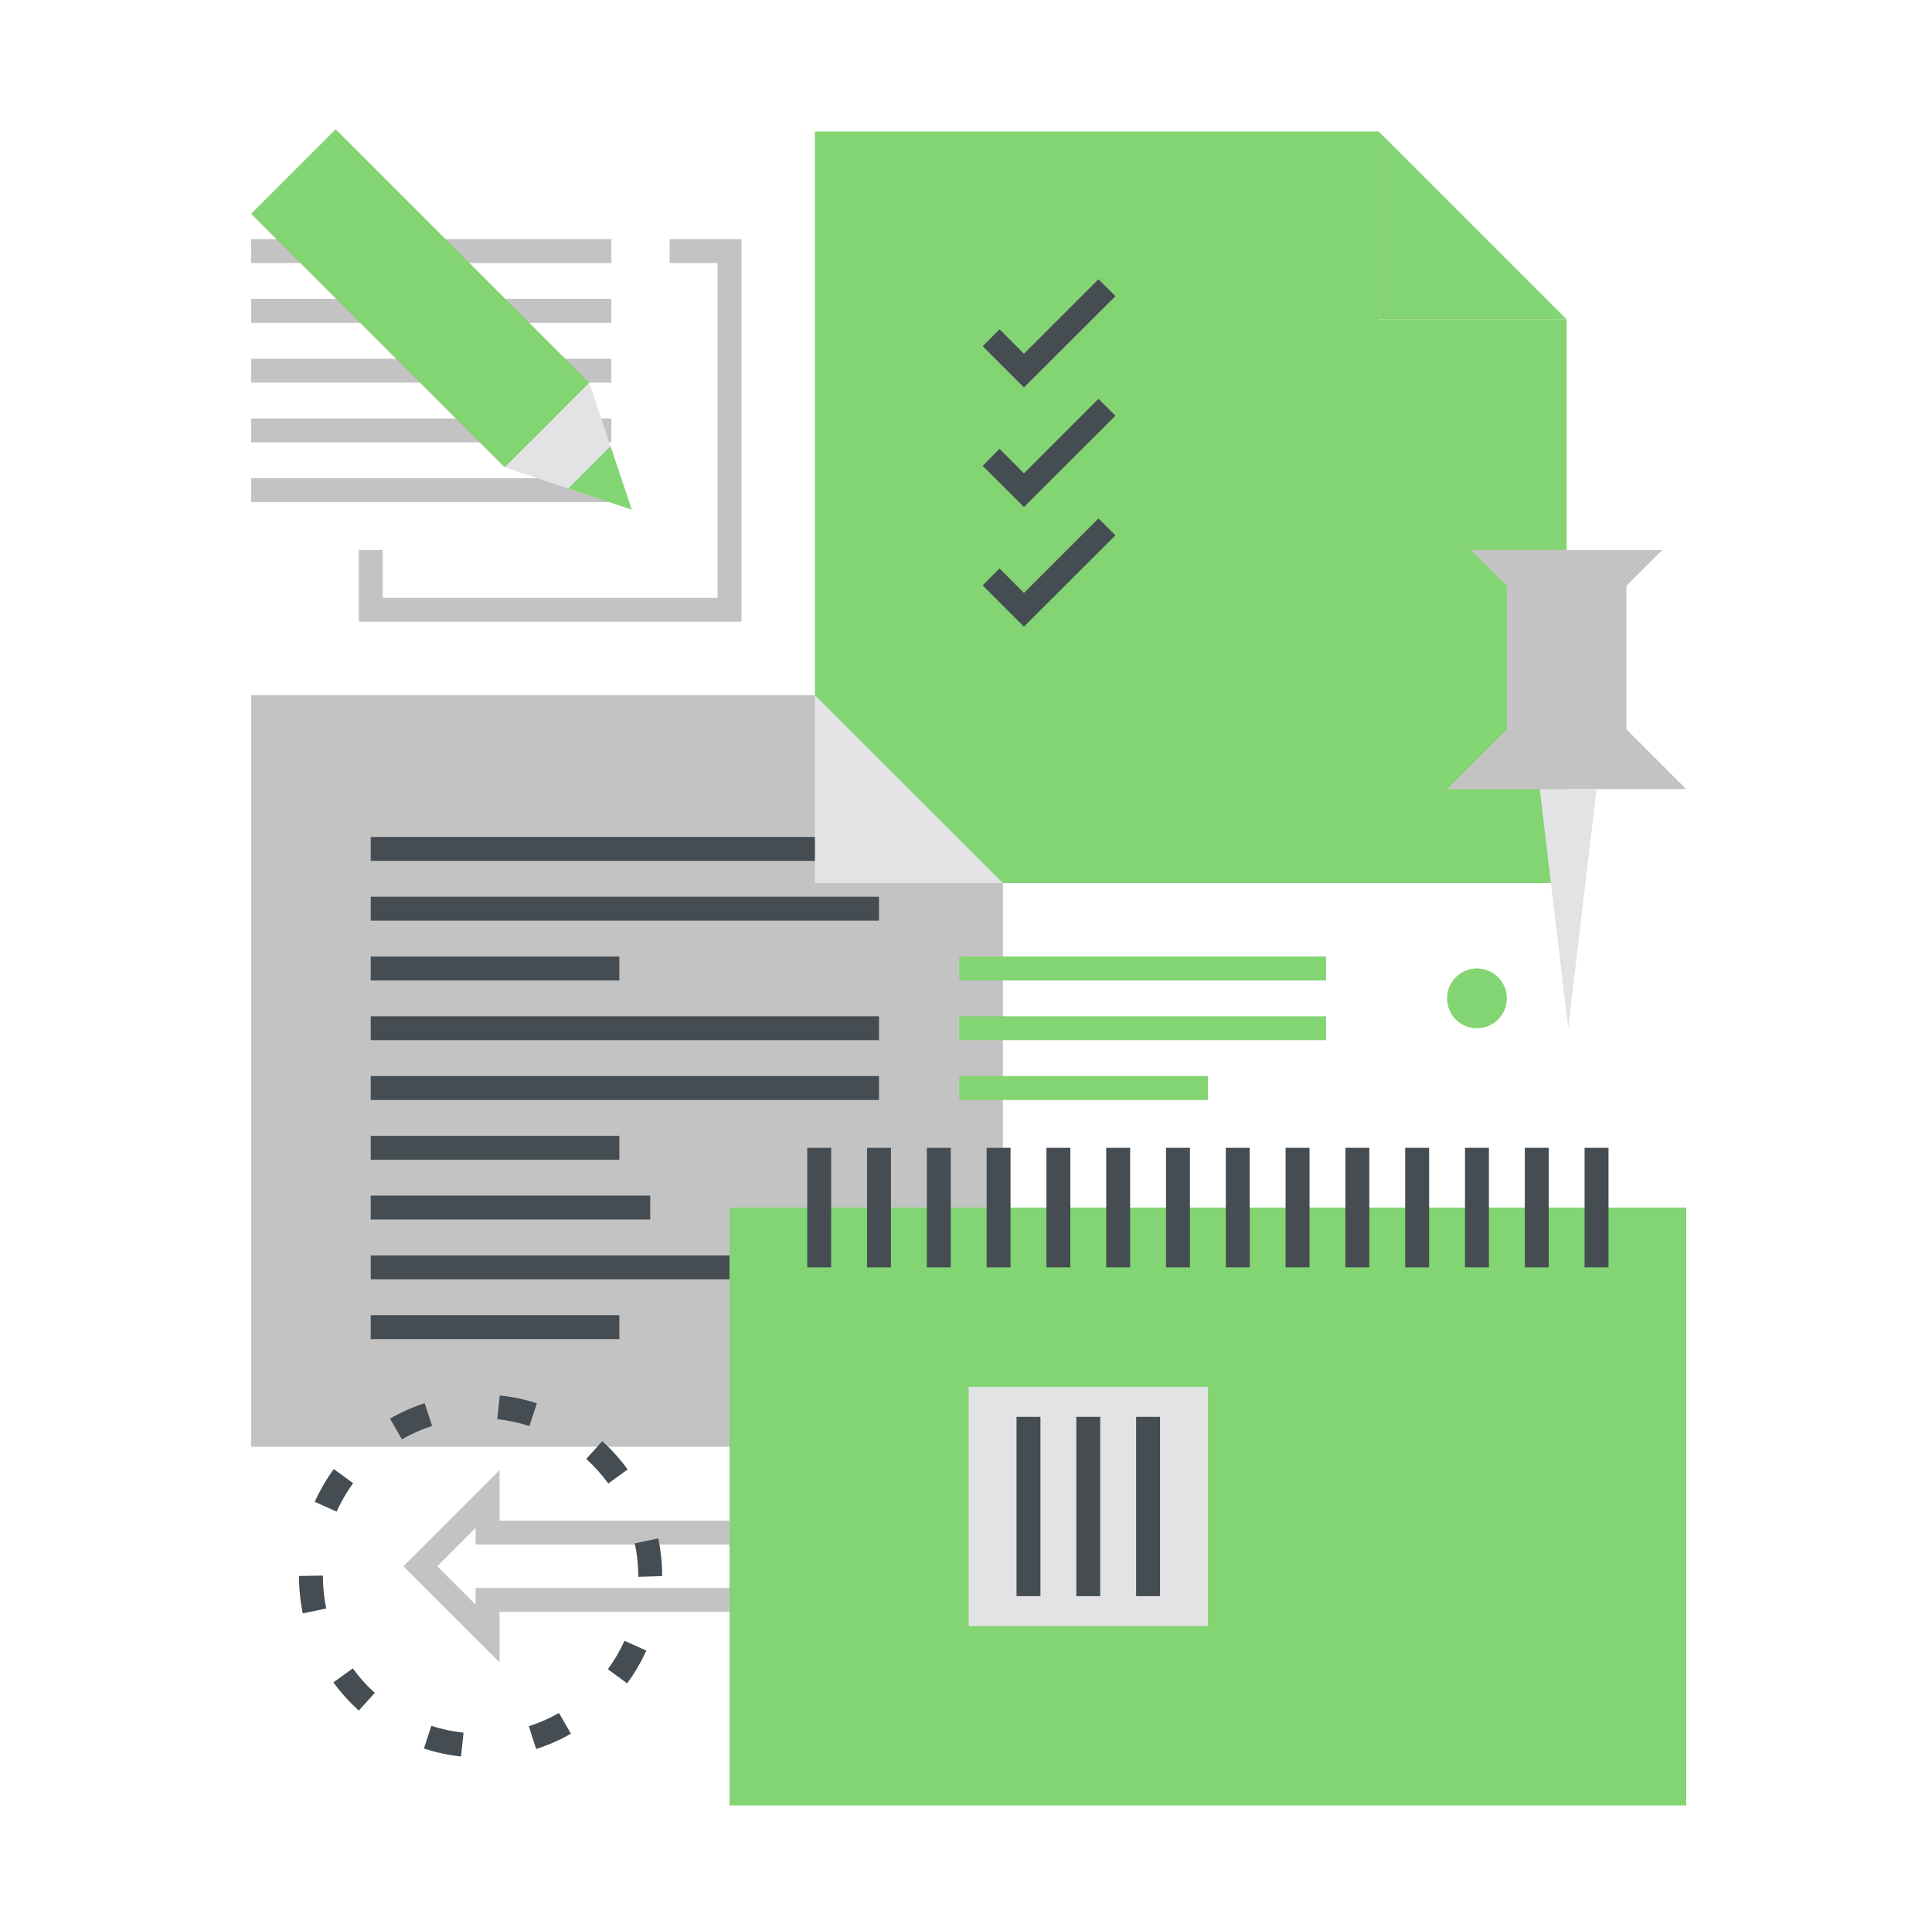 <?xml version="1.0" encoding="UTF-8"?><svg id="uuid-759f94c7-3981-46cd-b76c-4733410bec89" xmlns="http://www.w3.org/2000/svg" viewBox="0 0 161.55 161.42"><defs><style>.uuid-adae4294-2871-4cf5-8483-544524b33718{fill:#454d52;}.uuid-6854f0ce-5fda-4793-9736-42fac15f9053{fill:none;}.uuid-7d4cd1c6-b910-42f1-b073-78d749f1f66a{fill:#c4c3c3;}.uuid-4d39cb8e-106c-4040-8029-9177d5fc7429{fill:#e3e3e5;}.uuid-87e2a638-a82b-4317-ac0a-cfb19753fd20{fill:#83d472;}</style></defs><g id="uuid-9fad0574-4265-4a54-98cc-386e06440159"><polygon class="uuid-7d4cd1c6-b910-42f1-b073-78d749f1f66a" points="41.77 139.04 33.73 131 41.77 122.96 41.77 127.19 61 127.19 61 129.19 39.77 129.19 39.77 127.79 36.56 131 39.77 134.21 39.77 132.81 61 132.81 61 134.81 41.77 134.81 41.77 139.04"/><rect class="uuid-7d4cd1c6-b910-42f1-b073-78d749f1f66a" x="21" y="40" width="30.12" height="2"/><rect class="uuid-7d4cd1c6-b910-42f1-b073-78d749f1f66a" x="21" y="35" width="30.12" height="2"/><rect class="uuid-7d4cd1c6-b910-42f1-b073-78d749f1f66a" x="21" y="25" width="30.12" height="2"/><rect class="uuid-7d4cd1c6-b910-42f1-b073-78d749f1f66a" x="21" y="30" width="30.12" height="2"/><rect class="uuid-7d4cd1c6-b910-42f1-b073-78d749f1f66a" x="21" y="20" width="30.12" height="2"/><polygon class="uuid-87e2a638-a82b-4317-ac0a-cfb19753fd20" points="115.29 11 68.14 11 68.14 73.86 131 73.86 131 26.71 115.29 26.71 115.29 11"/><polygon class="uuid-87e2a638-a82b-4317-ac0a-cfb19753fd20" points="115.29 11 115.29 26.71 131 26.71 115.29 11"/><polygon class="uuid-7d4cd1c6-b910-42f1-b073-78d749f1f66a" points="68.14 58.14 21 58.14 21 121 83.86 121 83.86 73.86 68.14 73.86 68.14 58.14"/><polygon class="uuid-4d39cb8e-106c-4040-8029-9177d5fc7429" points="68.14 58.14 68.14 73.86 83.86 73.86 68.14 58.14"/><rect class="uuid-87e2a638-a82b-4317-ac0a-cfb19753fd20" x="61" y="101" width="80" height="50"/><rect class="uuid-adae4294-2871-4cf5-8483-544524b33718" x="132.5" y="96" width="2" height="10"/><rect class="uuid-adae4294-2871-4cf5-8483-544524b33718" x="127.5" y="96" width="2" height="10"/><rect class="uuid-adae4294-2871-4cf5-8483-544524b33718" x="122.5" y="96" width="2" height="10"/><rect class="uuid-adae4294-2871-4cf5-8483-544524b33718" x="117.5" y="96" width="2" height="10"/><rect class="uuid-adae4294-2871-4cf5-8483-544524b33718" x="112.5" y="96" width="2" height="10"/><rect class="uuid-adae4294-2871-4cf5-8483-544524b33718" x="107.5" y="96" width="2" height="10"/><rect class="uuid-adae4294-2871-4cf5-8483-544524b33718" x="102.5" y="96" width="2" height="10"/><rect class="uuid-adae4294-2871-4cf5-8483-544524b33718" x="97.5" y="96" width="2" height="10"/><rect class="uuid-adae4294-2871-4cf5-8483-544524b33718" x="92.5" y="96" width="2" height="10"/><rect class="uuid-adae4294-2871-4cf5-8483-544524b33718" x="87.5" y="96" width="2" height="10"/><rect class="uuid-adae4294-2871-4cf5-8483-544524b33718" x="82.5" y="96" width="2" height="10"/><rect class="uuid-adae4294-2871-4cf5-8483-544524b33718" x="77.5" y="96" width="2" height="10"/><rect class="uuid-adae4294-2871-4cf5-8483-544524b33718" x="72.5" y="96" width="2" height="10"/><rect class="uuid-adae4294-2871-4cf5-8483-544524b33718" x="67.5" y="96" width="2" height="10"/><rect class="uuid-87e2a638-a82b-4317-ac0a-cfb19753fd20" x="30.14" y="9.95" width="10" height="30" transform="translate(-7.35 32.16) rotate(-45)"/><polygon class="uuid-4d39cb8e-106c-4040-8029-9177d5fc7429" points="52.82 42.62 42.21 39.09 49.28 32.02 52.82 42.62"/><polygon class="uuid-87e2a638-a82b-4317-ac0a-cfb19753fd20" points="52.82 42.62 47.52 40.86 51.05 37.32 52.82 42.62"/><polygon class="uuid-7d4cd1c6-b910-42f1-b073-78d749f1f66a" points="62 52 30 52 30 46 32 46 32 50 60 50 60 22 56 22 56 20 62 20 62 52"/><polygon class="uuid-7d4cd1c6-b910-42f1-b073-78d749f1f66a" points="136 49 139 46 123 46 126 49 126 61 121 66 141 66 136 61 136 49"/><polygon class="uuid-4d39cb8e-106c-4040-8029-9177d5fc7429" points="128.75 66 131.13 86 133.5 66 128.75 66"/><polygon class="uuid-adae4294-2871-4cf5-8483-544524b33718" points="85.62 32.41 82.17 28.96 83.58 27.54 85.62 29.59 91.85 23.36 93.27 24.77 85.62 32.41"/><polygon class="uuid-adae4294-2871-4cf5-8483-544524b33718" points="85.62 42.41 82.17 38.96 83.58 37.54 85.62 39.59 91.85 33.36 93.27 34.77 85.62 42.41"/><polygon class="uuid-adae4294-2871-4cf5-8483-544524b33718" points="85.62 52.41 82.17 48.96 83.58 47.54 85.62 49.59 91.85 43.36 93.27 44.77 85.62 52.41"/><rect class="uuid-87e2a638-a82b-4317-ac0a-cfb19753fd20" x="98.5" y="25" width="15" height="2"/><rect class="uuid-87e2a638-a82b-4317-ac0a-cfb19753fd20" x="98.5" y="35" width="15" height="2"/><rect class="uuid-87e2a638-a82b-4317-ac0a-cfb19753fd20" x="98.5" y="45" width="15" height="2"/><rect class="uuid-87e2a638-a82b-4317-ac0a-cfb19753fd20" x="80.21" y="80" width="30.67" height="2"/><rect class="uuid-87e2a638-a82b-4317-ac0a-cfb19753fd20" x="80.21" y="85" width="30.67" height="2"/><rect class="uuid-87e2a638-a82b-4317-ac0a-cfb19753fd20" x="80.21" y="90" width="20.79" height="2"/><rect class="uuid-adae4294-2871-4cf5-8483-544524b33718" x="31" y="70" width="37.14" height="2"/><rect class="uuid-adae4294-2871-4cf5-8483-544524b33718" x="31" y="75" width="42.5" height="2"/><rect class="uuid-adae4294-2871-4cf5-8483-544524b33718" x="31" y="80" width="20.79" height="2"/><rect class="uuid-adae4294-2871-4cf5-8483-544524b33718" x="31" y="85" width="42.5" height="2"/><rect class="uuid-adae4294-2871-4cf5-8483-544524b33718" x="31" y="90" width="42.5" height="2"/><rect class="uuid-adae4294-2871-4cf5-8483-544524b33718" x="31" y="95" width="20.79" height="2"/><rect class="uuid-adae4294-2871-4cf5-8483-544524b33718" x="31" y="100" width="23.37" height="2"/><rect class="uuid-adae4294-2871-4cf5-8483-544524b33718" x="31" y="105" width="30" height="2"/><rect class="uuid-adae4294-2871-4cf5-8483-544524b33718" x="31" y="110" width="20.79" height="2"/><rect class="uuid-4d39cb8e-106c-4040-8029-9177d5fc7429" x="81" y="116" width="20" height="20"/><rect class="uuid-adae4294-2871-4cf5-8483-544524b33718" x="85" y="118.5" width="2" height="15"/><rect class="uuid-adae4294-2871-4cf5-8483-544524b33718" x="90" y="118.5" width="2" height="15"/><rect class="uuid-adae4294-2871-4cf5-8483-544524b33718" x="95" y="118.5" width="2" height="15"/><path class="uuid-adae4294-2871-4cf5-8483-544524b33718" d="M38.55,146.91c-1.05-.11-2.1-.34-3.1-.67l.62-1.9c.87.29,1.78.48,2.69.58l-.21,1.99ZM44.83,146.28l-.61-1.9c.87-.28,1.72-.66,2.52-1.11l1,1.73c-.92.53-1.9.96-2.9,1.28ZM30,143.07c-.78-.71-1.5-1.5-2.12-2.36l1.62-1.17c.54.75,1.16,1.44,1.84,2.05l-1.34,1.48ZM52.44,140.79l-1.61-1.18c.54-.74,1.01-1.54,1.39-2.38l1.82.82c-.43.96-.97,1.89-1.6,2.74ZM25.32,134.94c-.21-1.02-.32-2.07-.32-3.13l2-.03v.03c0,.91.09,1.83.28,2.72l-1.96.41ZM53.37,131.87v-.08c0-.9-.1-1.82-.29-2.71l1.96-.41c.22,1.03.33,2.09.33,3.15l-2,.06ZM28.15,126.43l-1.83-.82c.43-.96.97-1.89,1.59-2.74l1.62,1.18c-.54.74-1.01,1.54-1.38,2.38ZM50.86,124.07c-.54-.74-1.16-1.43-1.84-2.05l1.34-1.48c.79.71,1.5,1.5,2.12,2.36l-1.62,1.18ZM33.61,120.38l-1-1.73c.92-.53,1.89-.96,2.9-1.29l.62,1.9c-.87.28-1.72.66-2.52,1.12ZM44.27,119.27c-.87-.28-1.78-.48-2.69-.57l.21-1.99c1.05.11,2.1.33,3.1.66l-.62,1.9Z"/><circle class="uuid-87e2a638-a82b-4317-ac0a-cfb19753fd20" cx="123.5" cy="83.5" r="2.5"/><rect class="uuid-6854f0ce-5fda-4793-9736-42fac15f9053" width="161.55" height="161.42"/></g></svg>